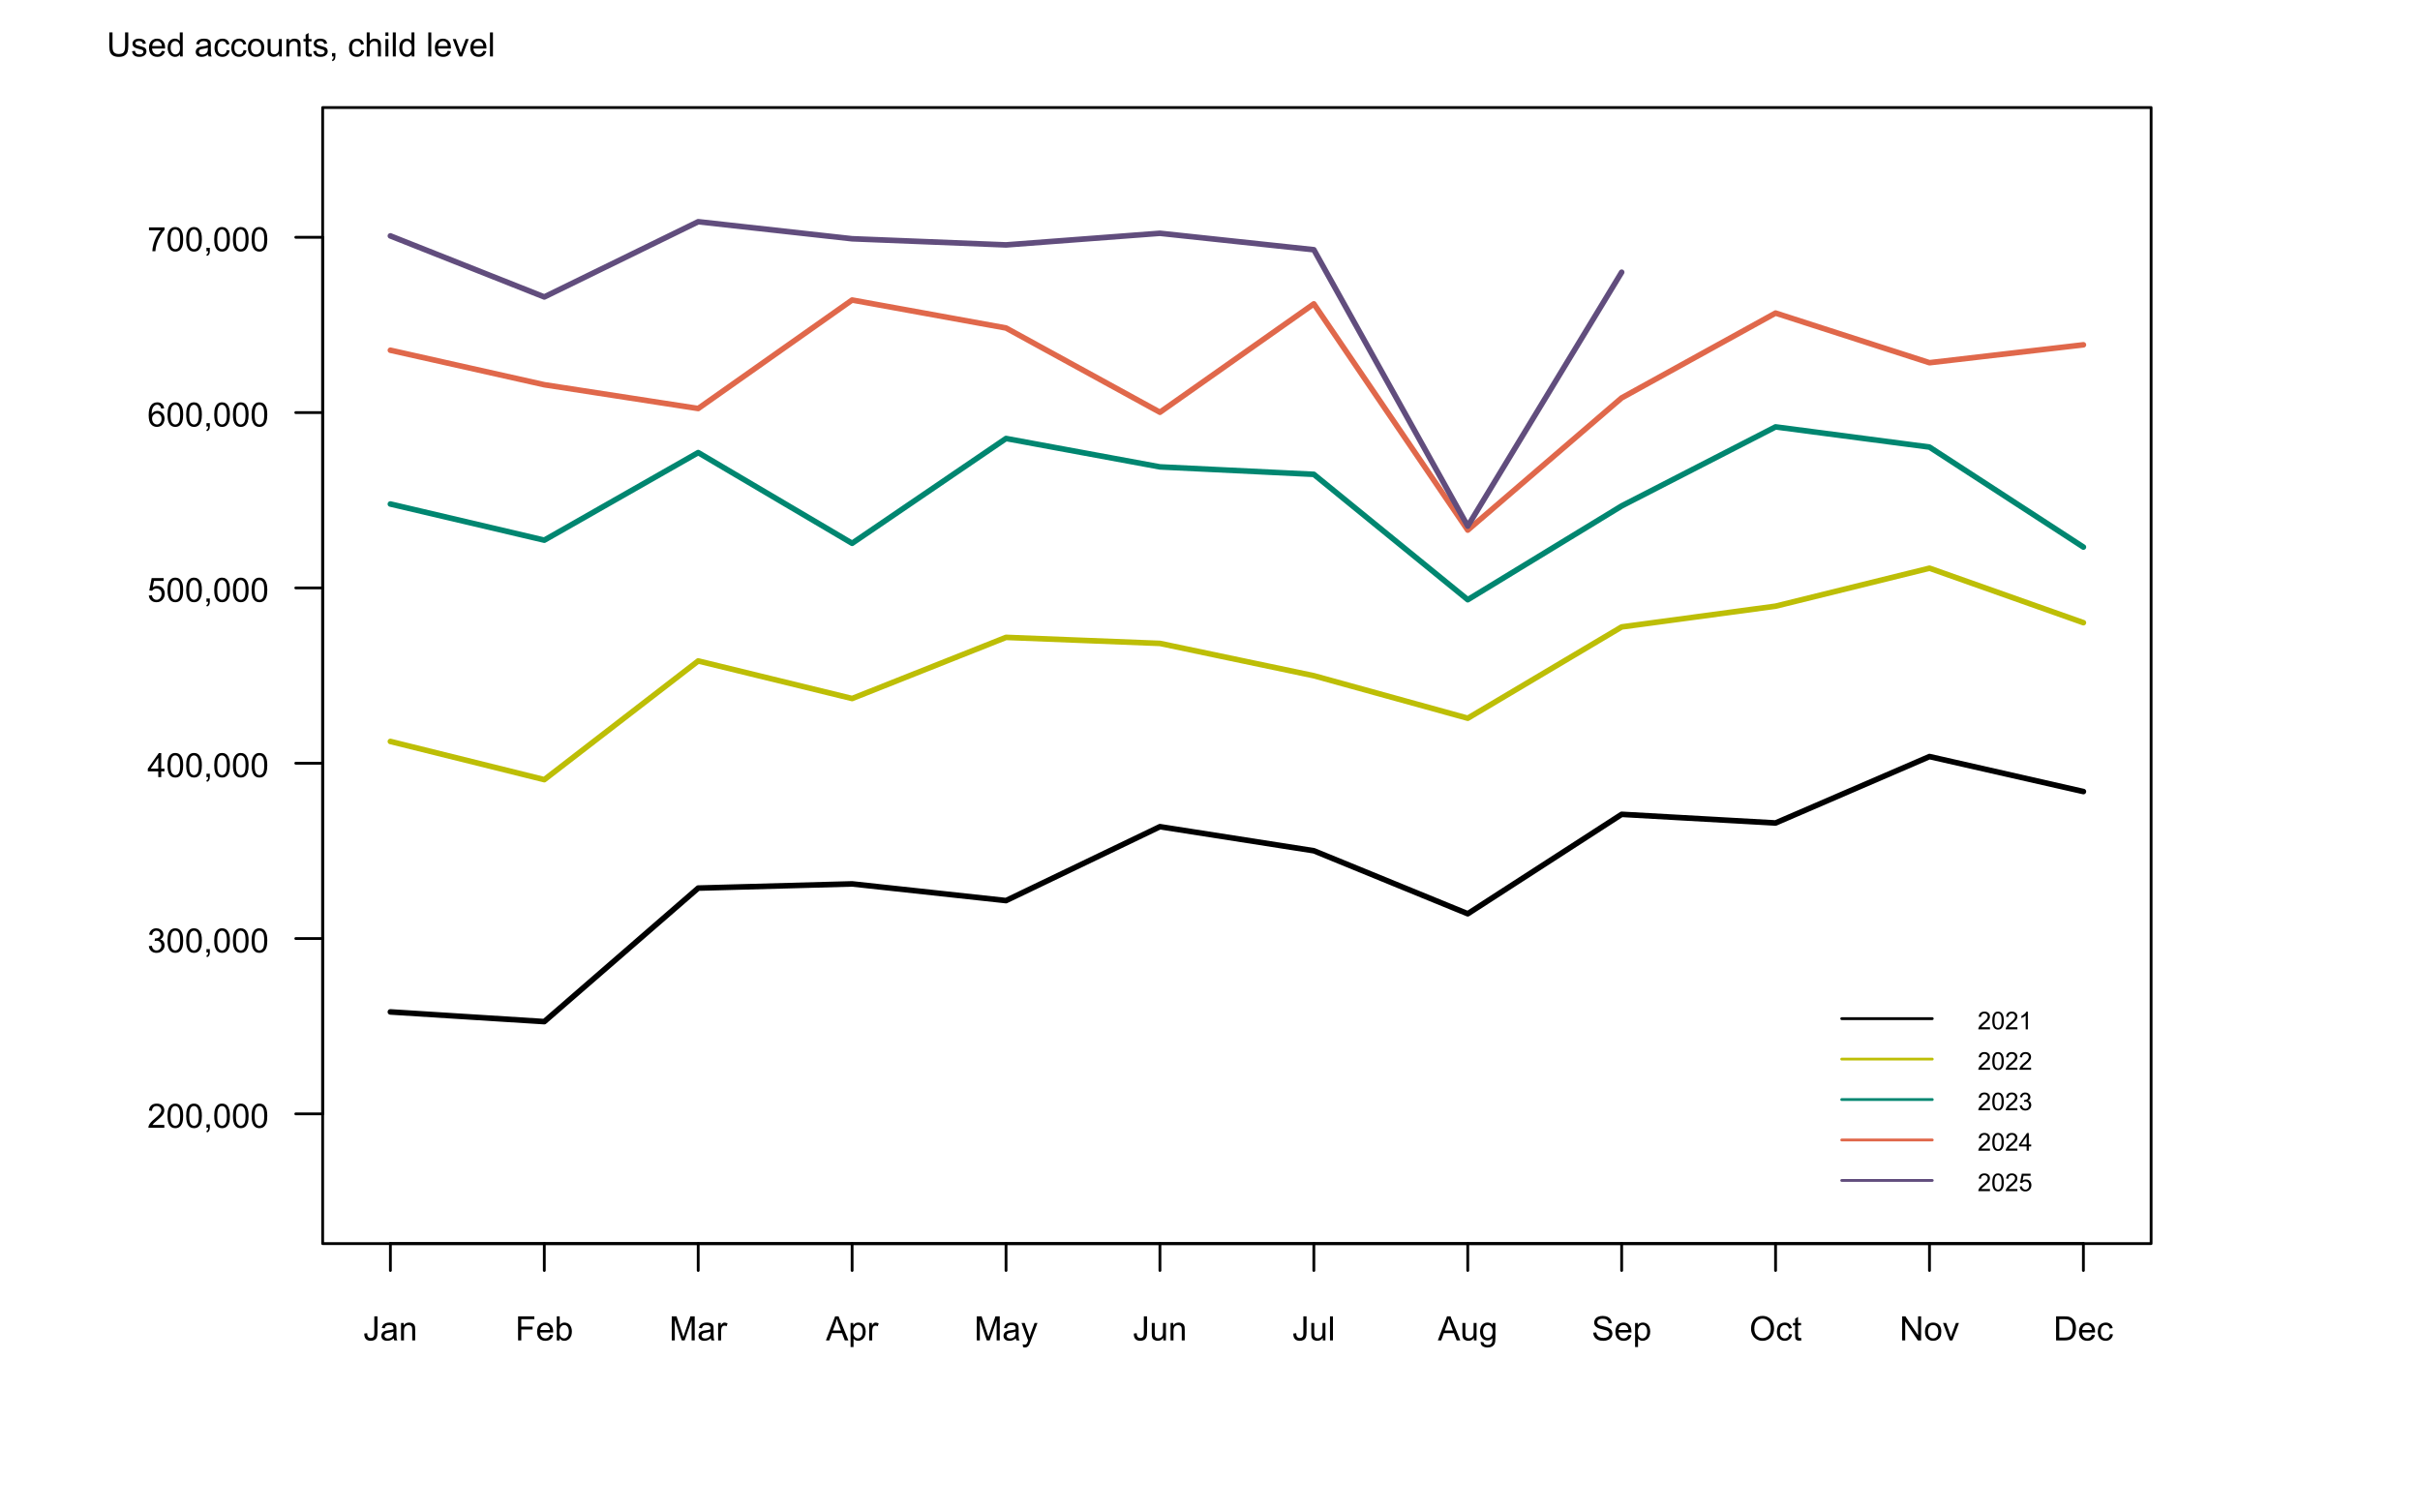 <?xml version="1.0" encoding="UTF-8"?>
<svg xmlns="http://www.w3.org/2000/svg" xmlns:xlink="http://www.w3.org/1999/xlink" width="648" height="405" viewBox="0 0 648 405">
<defs>
<g>
<g id="glyph-0-0">
<path d="M 4.531 -0.762 L 4.531 0 L 0.273 0 C 0.266 -0.191 0.297 -0.375 0.363 -0.551 C 0.473 -0.84 0.648 -1.125 0.887 -1.406 C 1.125 -1.688 1.469 -2.012 1.922 -2.383 C 2.621 -2.957 3.094 -3.41 3.34 -3.746 C 3.586 -4.082 3.711 -4.398 3.711 -4.699 C 3.711 -5.012 3.598 -5.277 3.371 -5.492 C 3.148 -5.707 2.855 -5.812 2.496 -5.812 C 2.113 -5.812 1.809 -5.699 1.582 -5.473 C 1.352 -5.242 1.238 -4.926 1.234 -4.523 L 0.422 -4.605 C 0.477 -5.211 0.688 -5.676 1.051 -5.992 C 1.414 -6.309 1.902 -6.469 2.516 -6.469 C 3.133 -6.469 3.621 -6.297 3.98 -5.953 C 4.34 -5.613 4.523 -5.188 4.523 -4.68 C 4.523 -4.422 4.469 -4.168 4.363 -3.922 C 4.258 -3.672 4.082 -3.41 3.84 -3.133 C 3.594 -2.859 3.188 -2.48 2.617 -2 C 2.145 -1.602 1.84 -1.332 1.703 -1.188 C 1.57 -1.047 1.461 -0.902 1.371 -0.762 Z M 4.531 -0.762 "/>
</g>
<g id="glyph-0-1">
<path d="M 0.375 -3.176 C 0.375 -3.938 0.453 -4.551 0.609 -5.016 C 0.766 -5.48 1 -5.84 1.309 -6.09 C 1.617 -6.344 2.004 -6.469 2.473 -6.469 C 2.82 -6.469 3.121 -6.398 3.383 -6.262 C 3.645 -6.121 3.859 -5.922 4.031 -5.656 C 4.199 -5.395 4.332 -5.078 4.43 -4.699 C 4.527 -4.324 4.574 -3.816 4.574 -3.176 C 4.574 -2.422 4.496 -1.812 4.344 -1.348 C 4.188 -0.883 3.953 -0.523 3.645 -0.27 C 3.336 -0.016 2.945 0.109 2.473 0.109 C 1.852 0.109 1.363 -0.113 1.012 -0.559 C 0.586 -1.094 0.375 -1.969 0.375 -3.176 M 1.188 -3.176 C 1.188 -2.121 1.309 -1.414 1.559 -1.066 C 1.805 -0.715 2.109 -0.539 2.473 -0.539 C 2.836 -0.539 3.145 -0.715 3.391 -1.066 C 3.637 -1.418 3.762 -2.121 3.762 -3.176 C 3.762 -4.238 3.637 -4.941 3.391 -5.289 C 3.145 -5.641 2.836 -5.812 2.465 -5.812 C 2.102 -5.812 1.812 -5.66 1.594 -5.352 C 1.324 -4.961 1.188 -4.234 1.188 -3.176 Z M 1.188 -3.176 "/>
</g>
<g id="glyph-0-2">
<path d="M 0.801 0 L 0.801 -0.902 L 1.699 -0.902 L 1.699 0 C 1.699 0.332 1.641 0.598 1.523 0.801 C 1.406 1.004 1.223 1.164 0.969 1.273 L 0.746 0.938 C 0.914 0.863 1.039 0.754 1.117 0.613 C 1.195 0.473 1.238 0.266 1.25 0 Z M 0.801 0 "/>
</g>
<g id="glyph-0-3">
<path d="M 0.379 -1.699 L 1.168 -1.805 C 1.258 -1.359 1.414 -1.035 1.633 -0.836 C 1.852 -0.641 2.117 -0.539 2.43 -0.539 C 2.801 -0.539 3.117 -0.668 3.371 -0.926 C 3.629 -1.184 3.758 -1.504 3.758 -1.887 C 3.758 -2.25 3.637 -2.547 3.402 -2.785 C 3.164 -3.02 2.863 -3.137 2.496 -3.137 C 2.348 -3.137 2.16 -3.109 1.938 -3.051 L 2.027 -3.742 C 2.078 -3.738 2.121 -3.734 2.152 -3.734 C 2.488 -3.734 2.793 -3.824 3.062 -4 C 3.332 -4.176 3.469 -4.445 3.469 -4.812 C 3.469 -5.102 3.367 -5.344 3.172 -5.531 C 2.977 -5.723 2.723 -5.82 2.414 -5.82 C 2.105 -5.82 1.848 -5.723 1.645 -5.527 C 1.438 -5.336 1.305 -5.047 1.25 -4.656 L 0.457 -4.797 C 0.555 -5.328 0.773 -5.738 1.117 -6.031 C 1.461 -6.324 1.887 -6.469 2.395 -6.469 C 2.746 -6.469 3.07 -6.395 3.367 -6.242 C 3.66 -6.09 3.887 -5.887 4.047 -5.625 C 4.203 -5.363 4.281 -5.086 4.281 -4.793 C 4.281 -4.516 4.207 -4.262 4.055 -4.035 C 3.906 -3.805 3.684 -3.625 3.391 -3.488 C 3.773 -3.402 4.07 -3.219 4.281 -2.941 C 4.492 -2.664 4.598 -2.32 4.598 -1.902 C 4.598 -1.34 4.391 -0.863 3.98 -0.473 C 3.57 -0.082 3.051 0.113 2.426 0.113 C 1.859 0.113 1.391 -0.055 1.016 -0.391 C 0.645 -0.727 0.43 -1.164 0.379 -1.699 Z M 0.379 -1.699 "/>
</g>
<g id="glyph-0-4">
<path d="M 2.91 0 L 2.91 -1.543 L 0.113 -1.543 L 0.113 -2.266 L 3.055 -6.441 L 3.699 -6.441 L 3.699 -2.266 L 4.57 -2.266 L 4.57 -1.543 L 3.699 -1.543 L 3.699 0 L 2.91 0 M 2.91 -2.266 L 2.91 -5.172 L 0.891 -2.266 Z M 2.91 -2.266 "/>
</g>
<g id="glyph-0-5">
<path d="M 0.375 -1.688 L 1.203 -1.758 C 1.266 -1.352 1.41 -1.051 1.633 -0.848 C 1.855 -0.641 2.125 -0.539 2.445 -0.539 C 2.824 -0.539 3.148 -0.684 3.41 -0.973 C 3.672 -1.258 3.805 -1.641 3.805 -2.113 C 3.805 -2.566 3.68 -2.922 3.426 -3.18 C 3.172 -3.441 2.84 -3.574 2.43 -3.574 C 2.176 -3.574 1.945 -3.516 1.742 -3.398 C 1.535 -3.285 1.375 -3.133 1.258 -2.949 L 0.516 -3.047 L 1.137 -6.355 L 4.344 -6.355 L 4.344 -5.598 L 1.77 -5.598 L 1.422 -3.867 C 1.809 -4.137 2.215 -4.27 2.641 -4.273 C 3.203 -4.27 3.68 -4.078 4.066 -3.688 C 4.453 -3.297 4.645 -2.797 4.645 -2.184 C 4.645 -1.602 4.477 -1.098 4.137 -0.672 C 3.723 -0.152 3.156 0.109 2.445 0.109 C 1.855 0.109 1.379 -0.055 1.008 -0.383 C 0.637 -0.711 0.426 -1.145 0.375 -1.688 Z M 0.375 -1.688 "/>
</g>
<g id="glyph-0-6">
<path d="M 4.477 -4.863 L 3.691 -4.805 C 3.621 -5.113 3.52 -5.34 3.391 -5.48 C 3.18 -5.707 2.914 -5.82 2.602 -5.82 C 2.348 -5.82 2.129 -5.75 1.938 -5.609 C 1.688 -5.426 1.492 -5.16 1.348 -4.812 C 1.207 -4.465 1.129 -3.965 1.125 -3.32 C 1.316 -3.613 1.547 -3.828 1.824 -3.969 C 2.098 -4.109 2.387 -4.18 2.688 -4.18 C 3.215 -4.18 3.664 -3.984 4.035 -3.598 C 4.406 -3.207 4.594 -2.707 4.594 -2.094 C 4.594 -1.688 4.504 -1.312 4.332 -0.965 C 4.156 -0.617 3.918 -0.352 3.613 -0.168 C 3.309 0.016 2.961 0.109 2.574 0.109 C 1.914 0.109 1.379 -0.133 0.961 -0.617 C 0.547 -1.102 0.34 -1.902 0.34 -3.016 C 0.34 -4.258 0.566 -5.164 1.027 -5.73 C 1.43 -6.223 1.969 -6.469 2.648 -6.469 C 3.156 -6.469 3.57 -6.328 3.895 -6.043 C 4.219 -5.758 4.414 -5.367 4.477 -4.863 M 1.25 -2.086 C 1.25 -1.816 1.305 -1.555 1.422 -1.305 C 1.539 -1.055 1.699 -0.867 1.906 -0.734 C 2.113 -0.605 2.332 -0.539 2.562 -0.539 C 2.895 -0.539 3.184 -0.676 3.422 -0.945 C 3.664 -1.215 3.785 -1.582 3.785 -2.043 C 3.785 -2.488 3.664 -2.84 3.43 -3.098 C 3.191 -3.352 2.891 -3.48 2.531 -3.48 C 2.172 -3.48 1.871 -3.352 1.621 -3.098 C 1.371 -2.84 1.25 -2.504 1.25 -2.086 Z M 1.25 -2.086 "/>
</g>
<g id="glyph-0-7">
<path d="M 0.426 -5.598 L 0.426 -6.359 L 4.598 -6.359 L 4.598 -5.742 C 4.188 -5.309 3.781 -4.727 3.379 -4.004 C 2.973 -3.281 2.664 -2.535 2.445 -1.77 C 2.285 -1.23 2.184 -0.641 2.141 0 L 1.328 0 C 1.336 -0.508 1.434 -1.121 1.625 -1.836 C 1.816 -2.555 2.09 -3.246 2.445 -3.914 C 2.801 -4.578 3.18 -5.141 3.582 -5.598 Z M 0.426 -5.598 "/>
</g>
<g id="glyph-0-8">
<path d="M 0.258 -1.828 L 1.027 -1.934 C 1.047 -1.441 1.141 -1.105 1.305 -0.922 C 1.469 -0.742 1.695 -0.648 1.984 -0.648 C 2.199 -0.648 2.383 -0.699 2.539 -0.797 C 2.695 -0.895 2.801 -1.027 2.859 -1.199 C 2.918 -1.367 2.949 -1.633 2.949 -2.004 L 2.949 -6.441 L 3.801 -6.441 L 3.801 -2.051 C 3.801 -1.512 3.734 -1.094 3.605 -0.801 C 3.477 -0.504 3.27 -0.277 2.984 -0.125 C 2.703 0.031 2.371 0.109 1.992 0.109 C 1.426 0.109 0.992 -0.055 0.691 -0.379 C 0.391 -0.703 0.246 -1.188 0.258 -1.828 Z M 0.258 -1.828 "/>
</g>
<g id="glyph-0-9">
<path d="M 3.641 -0.574 C 3.344 -0.328 3.062 -0.152 2.793 -0.047 C 2.523 0.055 2.23 0.105 1.922 0.105 C 1.406 0.105 1.012 -0.02 0.738 -0.27 C 0.461 -0.52 0.324 -0.84 0.324 -1.23 C 0.324 -1.461 0.379 -1.668 0.48 -1.855 C 0.586 -2.047 0.723 -2.195 0.891 -2.312 C 1.059 -2.426 1.25 -2.512 1.461 -2.57 C 1.613 -2.613 1.848 -2.652 2.164 -2.688 C 2.801 -2.766 3.27 -2.855 3.574 -2.961 C 3.574 -3.07 3.578 -3.141 3.578 -3.168 C 3.578 -3.492 3.504 -3.719 3.352 -3.852 C 3.152 -4.027 2.852 -4.117 2.453 -4.117 C 2.078 -4.117 1.805 -4.051 1.629 -3.922 C 1.449 -3.793 1.32 -3.562 1.234 -3.23 L 0.461 -3.336 C 0.531 -3.668 0.648 -3.934 0.809 -4.137 C 0.969 -4.34 1.203 -4.496 1.508 -4.609 C 1.812 -4.719 2.164 -4.773 2.566 -4.773 C 2.965 -4.773 3.289 -4.727 3.539 -4.633 C 3.785 -4.539 3.969 -4.422 4.086 -4.277 C 4.203 -4.137 4.285 -3.957 4.332 -3.738 C 4.359 -3.605 4.371 -3.363 4.371 -3.012 L 4.371 -1.957 C 4.371 -1.219 4.391 -0.754 4.422 -0.559 C 4.457 -0.367 4.523 -0.18 4.625 0 L 3.797 0 C 3.715 -0.164 3.66 -0.355 3.641 -0.574 M 3.574 -2.344 C 3.285 -2.227 2.855 -2.125 2.281 -2.043 C 1.957 -1.996 1.727 -1.945 1.59 -1.887 C 1.457 -1.828 1.352 -1.742 1.277 -1.629 C 1.207 -1.516 1.168 -1.391 1.168 -1.254 C 1.168 -1.043 1.25 -0.867 1.41 -0.727 C 1.566 -0.586 1.801 -0.516 2.109 -0.516 C 2.414 -0.516 2.684 -0.582 2.922 -0.715 C 3.16 -0.848 3.332 -1.031 3.445 -1.262 C 3.531 -1.441 3.574 -1.703 3.574 -2.051 Z M 3.574 -2.344 "/>
</g>
<g id="glyph-0-10">
<path d="M 0.594 0 L 0.594 -4.668 L 1.305 -4.668 L 1.305 -4.004 C 1.648 -4.516 2.145 -4.773 2.789 -4.773 C 3.07 -4.773 3.332 -4.723 3.566 -4.621 C 3.801 -4.52 3.977 -4.387 4.094 -4.223 C 4.211 -4.059 4.293 -3.863 4.344 -3.641 C 4.371 -3.492 4.387 -3.234 4.387 -2.871 L 4.387 0 L 3.594 0 L 3.594 -2.84 C 3.594 -3.16 3.562 -3.402 3.504 -3.562 C 3.441 -3.723 3.332 -3.848 3.176 -3.945 C 3.02 -4.039 2.836 -4.086 2.625 -4.086 C 2.285 -4.086 1.996 -3.98 1.75 -3.766 C 1.508 -3.551 1.383 -3.148 1.383 -2.547 L 1.383 0 Z M 0.594 0 "/>
</g>
<g id="glyph-0-11">
<path d="M 0.738 0 L 0.738 -6.441 L 5.086 -6.441 L 5.086 -5.684 L 1.59 -5.684 L 1.59 -3.688 L 4.613 -3.688 L 4.613 -2.926 L 1.59 -2.926 L 1.59 0 Z M 0.738 0 "/>
</g>
<g id="glyph-0-12">
<path d="M 3.789 -1.504 L 4.605 -1.402 C 4.477 -0.926 4.238 -0.555 3.891 -0.289 C 3.539 -0.027 3.094 0.105 2.555 0.105 C 1.871 0.105 1.328 -0.105 0.93 -0.523 C 0.531 -0.945 0.328 -1.535 0.328 -2.293 C 0.328 -3.078 0.531 -3.688 0.938 -4.121 C 1.34 -4.555 1.863 -4.773 2.508 -4.773 C 3.133 -4.773 3.645 -4.559 4.039 -4.137 C 4.434 -3.711 4.633 -3.113 4.633 -2.344 C 4.633 -2.297 4.629 -2.227 4.629 -2.133 L 1.148 -2.133 C 1.176 -1.617 1.32 -1.227 1.582 -0.953 C 1.844 -0.68 2.168 -0.547 2.559 -0.547 C 2.848 -0.547 3.094 -0.621 3.301 -0.773 C 3.504 -0.926 3.668 -1.168 3.789 -1.504 M 1.191 -2.781 L 3.797 -2.781 C 3.762 -3.176 3.66 -3.469 3.5 -3.664 C 3.246 -3.969 2.918 -4.121 2.52 -4.121 C 2.156 -4.121 1.848 -4 1.602 -3.758 C 1.355 -3.516 1.219 -3.188 1.191 -2.781 Z M 1.191 -2.781 "/>
</g>
<g id="glyph-0-13">
<path d="M 1.324 0 L 0.59 0 L 0.59 -6.441 L 1.379 -6.441 L 1.379 -4.145 C 1.715 -4.562 2.141 -4.773 2.66 -4.773 C 2.945 -4.773 3.219 -4.715 3.473 -4.598 C 3.73 -4.484 3.941 -4.32 4.105 -4.109 C 4.273 -3.902 4.402 -3.648 4.496 -3.352 C 4.59 -3.059 4.637 -2.742 4.637 -2.402 C 4.637 -1.605 4.438 -0.984 4.043 -0.551 C 3.648 -0.113 3.172 0.105 2.617 0.105 C 2.066 0.105 1.637 -0.125 1.324 -0.586 L 1.324 0 M 1.312 -2.367 C 1.312 -1.809 1.391 -1.406 1.543 -1.156 C 1.793 -0.75 2.129 -0.547 2.555 -0.547 C 2.898 -0.547 3.199 -0.695 3.449 -0.996 C 3.703 -1.297 3.828 -1.742 3.828 -2.336 C 3.828 -2.945 3.707 -3.398 3.465 -3.688 C 3.223 -3.977 2.93 -4.121 2.59 -4.121 C 2.242 -4.121 1.945 -3.973 1.691 -3.672 C 1.441 -3.371 1.312 -2.938 1.312 -2.367 Z M 1.312 -2.367 "/>
</g>
<g id="glyph-0-14">
<path d="M 0.668 0 L 0.668 -6.441 L 1.953 -6.441 L 3.477 -1.883 C 3.617 -1.457 3.719 -1.137 3.785 -0.926 C 3.855 -1.16 3.973 -1.504 4.125 -1.961 L 5.668 -6.441 L 6.816 -6.441 L 6.816 0 L 5.992 0 L 5.992 -5.391 L 4.121 0 L 3.352 0 L 1.488 -5.484 L 1.488 0 Z M 0.668 0 "/>
</g>
<g id="glyph-0-15">
<path d="M 0.586 0 L 0.586 -4.668 L 1.297 -4.668 L 1.297 -3.961 C 1.477 -4.289 1.645 -4.508 1.801 -4.613 C 1.953 -4.719 2.121 -4.773 2.309 -4.773 C 2.574 -4.773 2.844 -4.688 3.121 -4.516 L 2.848 -3.785 C 2.656 -3.898 2.461 -3.953 2.266 -3.953 C 2.094 -3.953 1.938 -3.902 1.801 -3.801 C 1.664 -3.695 1.566 -3.551 1.508 -3.367 C 1.418 -3.086 1.375 -2.777 1.375 -2.445 L 1.375 0 Z M 0.586 0 "/>
</g>
<g id="glyph-0-16">
<path d="M -0.012 0 L 2.461 -6.441 L 3.379 -6.441 L 6.016 0 L 5.047 0 L 4.293 -1.953 L 1.602 -1.953 L 0.891 0 L -0.012 0 M 1.844 -2.645 L 4.031 -2.645 L 3.359 -4.43 C 3.152 -4.973 3 -5.418 2.898 -5.766 C 2.816 -5.352 2.703 -4.941 2.555 -4.535 Z M 1.844 -2.645 "/>
</g>
<g id="glyph-0-17">
<path d="M 0.594 1.789 L 0.594 -4.668 L 1.312 -4.668 L 1.312 -4.062 C 1.484 -4.297 1.676 -4.477 1.891 -4.594 C 2.102 -4.715 2.363 -4.773 2.668 -4.773 C 3.066 -4.773 3.418 -4.668 3.723 -4.465 C 4.027 -4.258 4.258 -3.969 4.414 -3.598 C 4.566 -3.223 4.645 -2.812 4.645 -2.367 C 4.645 -1.891 4.559 -1.461 4.387 -1.078 C 4.215 -0.695 3.969 -0.402 3.641 -0.199 C 3.312 0.004 2.969 0.105 2.609 0.105 C 2.348 0.105 2.109 0.051 1.902 -0.062 C 1.691 -0.172 1.52 -0.312 1.383 -0.484 L 1.383 1.789 L 0.594 1.789 M 1.309 -2.309 C 1.309 -1.707 1.43 -1.262 1.676 -0.977 C 1.918 -0.688 2.211 -0.547 2.559 -0.547 C 2.91 -0.547 3.211 -0.695 3.461 -0.992 C 3.711 -1.289 3.836 -1.75 3.836 -2.375 C 3.836 -2.969 3.715 -3.414 3.469 -3.711 C 3.227 -4.004 2.934 -4.152 2.594 -4.152 C 2.254 -4.152 1.957 -3.996 1.699 -3.68 C 1.438 -3.367 1.309 -2.906 1.309 -2.309 Z M 1.309 -2.309 "/>
</g>
<g id="glyph-0-18">
<path d="M 0.559 1.797 L 0.469 1.055 C 0.645 1.102 0.793 1.125 0.922 1.125 C 1.098 1.125 1.238 1.094 1.344 1.039 C 1.449 0.977 1.535 0.895 1.605 0.789 C 1.652 0.711 1.734 0.516 1.844 0.203 C 1.859 0.156 1.883 0.094 1.914 0.008 L 0.145 -4.668 L 0.996 -4.668 L 1.969 -1.965 C 2.094 -1.621 2.207 -1.262 2.309 -0.883 C 2.398 -1.246 2.508 -1.602 2.633 -1.945 L 3.629 -4.668 L 4.422 -4.668 L 2.645 0.078 C 2.453 0.59 2.309 0.945 2.203 1.137 C 2.062 1.398 1.898 1.59 1.719 1.711 C 1.535 1.832 1.32 1.895 1.066 1.895 C 0.914 1.895 0.746 1.863 0.559 1.797 Z M 0.559 1.797 "/>
</g>
<g id="glyph-0-19">
<path d="M 3.652 0 L 3.652 -0.688 C 3.289 -0.156 2.797 0.105 2.172 0.105 C 1.895 0.105 1.637 0.051 1.398 -0.055 C 1.16 -0.156 0.984 -0.289 0.867 -0.449 C 0.754 -0.609 0.672 -0.805 0.625 -1.039 C 0.59 -1.191 0.574 -1.438 0.574 -1.773 L 0.574 -4.668 L 1.367 -4.668 L 1.367 -2.078 C 1.367 -1.664 1.383 -1.387 1.414 -1.242 C 1.465 -1.035 1.57 -0.871 1.73 -0.754 C 1.891 -0.637 2.094 -0.574 2.328 -0.574 C 2.566 -0.574 2.789 -0.637 2.996 -0.758 C 3.203 -0.879 3.352 -1.047 3.438 -1.254 C 3.523 -1.465 3.57 -1.77 3.57 -2.168 L 3.57 -4.668 L 4.359 -4.668 L 4.359 0 Z M 3.652 0 "/>
</g>
<g id="glyph-0-20">
<path d="M 0.574 0 L 0.574 -6.441 L 1.367 -6.441 L 1.367 0 Z M 0.574 0 "/>
</g>
<g id="glyph-0-21">
<path d="M 0.449 0.387 L 1.219 0.5 C 1.25 0.738 1.34 0.91 1.484 1.02 C 1.68 1.164 1.949 1.238 2.289 1.238 C 2.656 1.238 2.938 1.164 3.137 1.02 C 3.336 0.871 3.473 0.668 3.543 0.406 C 3.582 0.242 3.602 -0.094 3.598 -0.609 C 3.254 -0.203 2.824 0 2.309 0 C 1.664 0 1.168 -0.23 0.816 -0.695 C 0.465 -1.156 0.289 -1.711 0.289 -2.359 C 0.289 -2.805 0.371 -3.215 0.531 -3.594 C 0.691 -3.969 0.926 -4.258 1.234 -4.465 C 1.539 -4.668 1.898 -4.773 2.312 -4.773 C 2.863 -4.773 3.316 -4.551 3.672 -4.105 L 3.672 -4.668 L 4.402 -4.668 L 4.402 -0.633 C 4.402 0.094 4.328 0.609 4.18 0.91 C 4.035 1.215 3.801 1.453 3.477 1.629 C 3.156 1.805 2.762 1.895 2.293 1.895 C 1.738 1.895 1.289 1.77 0.945 1.52 C 0.602 1.27 0.438 0.891 0.449 0.387 M 1.102 -2.418 C 1.102 -1.805 1.223 -1.359 1.469 -1.078 C 1.711 -0.797 2.016 -0.656 2.383 -0.656 C 2.746 -0.656 3.051 -0.793 3.297 -1.074 C 3.543 -1.355 3.664 -1.793 3.664 -2.391 C 3.664 -2.961 3.539 -3.391 3.285 -3.684 C 3.031 -3.973 2.727 -4.117 2.367 -4.117 C 2.016 -4.117 1.719 -3.977 1.473 -3.688 C 1.227 -3.402 1.102 -2.98 1.102 -2.418 Z M 1.102 -2.418 "/>
</g>
<g id="glyph-0-22">
<path d="M 0.406 -2.07 L 1.207 -2.141 C 1.246 -1.816 1.336 -1.555 1.473 -1.348 C 1.613 -1.141 1.828 -0.973 2.121 -0.848 C 2.414 -0.719 2.746 -0.656 3.109 -0.656 C 3.438 -0.656 3.723 -0.703 3.973 -0.801 C 4.223 -0.898 4.406 -1.027 4.527 -1.199 C 4.648 -1.367 4.711 -1.551 4.711 -1.75 C 4.711 -1.953 4.652 -2.129 4.535 -2.277 C 4.418 -2.43 4.223 -2.555 3.953 -2.66 C 3.781 -2.727 3.398 -2.832 2.809 -2.973 C 2.215 -3.113 1.801 -3.25 1.562 -3.375 C 1.258 -3.535 1.027 -3.734 0.875 -3.977 C 0.727 -4.215 0.648 -4.48 0.648 -4.777 C 0.648 -5.102 0.742 -5.406 0.926 -5.688 C 1.113 -5.973 1.383 -6.188 1.734 -6.332 C 2.09 -6.48 2.484 -6.551 2.918 -6.551 C 3.395 -6.551 3.816 -6.477 4.18 -6.32 C 4.547 -6.168 4.828 -5.941 5.023 -5.641 C 5.219 -5.344 5.324 -5.004 5.34 -4.629 L 4.523 -4.566 C 4.477 -4.973 4.328 -5.281 4.074 -5.488 C 3.824 -5.695 3.449 -5.801 2.953 -5.801 C 2.438 -5.801 2.062 -5.707 1.824 -5.516 C 1.59 -5.328 1.473 -5.102 1.473 -4.836 C 1.473 -4.602 1.555 -4.414 1.723 -4.262 C 1.887 -4.113 2.316 -3.961 3.008 -3.805 C 3.699 -3.648 4.176 -3.508 4.434 -3.391 C 4.809 -3.219 5.086 -3 5.266 -2.734 C 5.441 -2.469 5.531 -2.164 5.531 -1.82 C 5.531 -1.477 5.434 -1.152 5.238 -0.852 C 5.043 -0.547 4.762 -0.312 4.391 -0.145 C 4.023 0.027 3.609 0.109 3.152 0.109 C 2.566 0.109 2.078 0.023 1.684 -0.145 C 1.293 -0.316 0.98 -0.57 0.758 -0.91 C 0.535 -1.254 0.414 -1.641 0.406 -2.07 Z M 0.406 -2.07 "/>
</g>
<g id="glyph-0-23">
<path d="M 0.434 -3.137 C 0.434 -4.207 0.723 -5.043 1.297 -5.648 C 1.871 -6.254 2.613 -6.555 3.52 -6.555 C 4.113 -6.555 4.652 -6.414 5.129 -6.129 C 5.605 -5.848 5.969 -5.449 6.219 -4.941 C 6.473 -4.434 6.598 -3.855 6.598 -3.211 C 6.598 -2.559 6.465 -1.973 6.199 -1.461 C 5.938 -0.941 5.562 -0.555 5.078 -0.289 C 4.598 -0.023 4.074 0.109 3.516 0.109 C 2.91 0.109 2.367 -0.035 1.891 -0.328 C 1.41 -0.621 1.051 -1.023 0.805 -1.531 C 0.559 -2.035 0.434 -2.57 0.434 -3.137 M 1.312 -3.125 C 1.312 -2.348 1.523 -1.738 1.941 -1.289 C 2.359 -0.844 2.883 -0.621 3.512 -0.621 C 4.152 -0.621 4.68 -0.844 5.094 -1.297 C 5.512 -1.746 5.719 -2.387 5.719 -3.219 C 5.719 -3.742 5.629 -4.199 5.453 -4.59 C 5.273 -4.98 5.016 -5.285 4.672 -5.5 C 4.332 -5.715 3.949 -5.824 3.523 -5.824 C 2.922 -5.824 2.402 -5.617 1.965 -5.199 C 1.531 -4.785 1.312 -4.094 1.312 -3.125 Z M 1.312 -3.125 "/>
</g>
<g id="glyph-0-24">
<path d="M 3.641 -1.711 L 4.418 -1.609 C 4.332 -1.07 4.113 -0.652 3.766 -0.348 C 3.414 -0.047 2.984 0.105 2.473 0.105 C 1.836 0.105 1.32 -0.102 0.934 -0.52 C 0.547 -0.938 0.352 -1.535 0.352 -2.316 C 0.352 -2.82 0.434 -3.262 0.602 -3.641 C 0.77 -4.016 1.023 -4.301 1.363 -4.488 C 1.707 -4.68 2.078 -4.773 2.477 -4.773 C 2.984 -4.773 3.398 -4.645 3.723 -4.387 C 4.043 -4.133 4.25 -3.766 4.344 -3.297 L 3.574 -3.176 C 3.5 -3.492 3.371 -3.727 3.184 -3.883 C 2.996 -4.043 2.773 -4.121 2.508 -4.121 C 2.109 -4.121 1.785 -3.98 1.539 -3.695 C 1.289 -3.406 1.164 -2.957 1.164 -2.336 C 1.164 -1.711 1.285 -1.254 1.523 -0.973 C 1.766 -0.688 2.078 -0.547 2.465 -0.547 C 2.777 -0.547 3.035 -0.641 3.242 -0.832 C 3.449 -1.02 3.582 -1.312 3.641 -1.711 Z M 3.641 -1.711 "/>
</g>
<g id="glyph-0-25">
<path d="M 2.32 -0.707 L 2.434 -0.008 C 2.211 0.039 2.012 0.062 1.836 0.062 C 1.551 0.062 1.328 0.016 1.168 -0.074 C 1.012 -0.164 0.898 -0.285 0.836 -0.434 C 0.77 -0.582 0.738 -0.891 0.738 -1.367 L 0.738 -4.051 L 0.156 -4.051 L 0.156 -4.668 L 0.738 -4.668 L 0.738 -5.824 L 1.523 -6.297 L 1.523 -4.668 L 2.32 -4.668 L 2.32 -4.051 L 1.523 -4.051 L 1.523 -1.324 C 1.523 -1.098 1.539 -0.953 1.566 -0.887 C 1.594 -0.824 1.641 -0.773 1.703 -0.734 C 1.766 -0.695 1.855 -0.676 1.973 -0.676 C 2.062 -0.676 2.176 -0.688 2.32 -0.707 Z M 2.32 -0.707 "/>
</g>
<g id="glyph-0-26">
<path d="M 0.688 0 L 0.688 -6.441 L 1.559 -6.441 L 4.945 -1.383 L 4.945 -6.441 L 5.762 -6.441 L 5.762 0 L 4.887 0 L 1.504 -5.062 L 1.504 0 Z M 0.688 0 "/>
</g>
<g id="glyph-0-27">
<path d="M 0.297 -2.332 C 0.297 -3.199 0.539 -3.836 1.02 -4.254 C 1.422 -4.598 1.91 -4.773 2.488 -4.773 C 3.129 -4.773 3.652 -4.562 4.062 -4.141 C 4.469 -3.723 4.672 -3.141 4.672 -2.398 C 4.672 -1.797 4.582 -1.328 4.402 -0.98 C 4.223 -0.637 3.957 -0.371 3.613 -0.18 C 3.27 0.012 2.895 0.105 2.488 0.105 C 1.832 0.105 1.305 -0.105 0.902 -0.523 C 0.5 -0.941 0.297 -1.547 0.297 -2.332 M 1.113 -2.332 C 1.113 -1.734 1.242 -1.289 1.504 -0.992 C 1.762 -0.695 2.094 -0.547 2.488 -0.547 C 2.879 -0.547 3.207 -0.695 3.469 -0.992 C 3.727 -1.293 3.859 -1.746 3.859 -2.359 C 3.859 -2.938 3.727 -3.375 3.465 -3.672 C 3.203 -3.969 2.875 -4.117 2.488 -4.117 C 2.094 -4.117 1.762 -3.969 1.504 -3.672 C 1.242 -3.379 1.113 -2.93 1.113 -2.332 Z M 1.113 -2.332 "/>
</g>
<g id="glyph-0-28">
<path d="M 1.891 0 L 0.113 -4.668 L 0.949 -4.668 L 1.953 -1.871 C 2.059 -1.57 2.16 -1.258 2.25 -0.93 C 2.32 -1.18 2.418 -1.473 2.543 -1.82 L 3.582 -4.668 L 4.395 -4.668 L 2.629 0 Z M 1.891 0 "/>
</g>
<g id="glyph-0-29">
<path d="M 0.695 0 L 0.695 -6.441 L 2.914 -6.441 C 3.414 -6.441 3.797 -6.41 4.062 -6.352 C 4.43 -6.266 4.746 -6.109 5.004 -5.891 C 5.344 -5.602 5.598 -5.234 5.77 -4.789 C 5.938 -4.34 6.02 -3.832 6.02 -3.258 C 6.02 -2.766 5.965 -2.332 5.848 -1.957 C 5.734 -1.578 5.59 -1.266 5.41 -1.016 C 5.23 -0.77 5.035 -0.574 4.824 -0.434 C 4.609 -0.289 4.355 -0.184 4.055 -0.109 C 3.754 -0.035 3.41 0 3.02 0 L 0.695 0 M 1.547 -0.762 L 2.922 -0.762 C 3.348 -0.762 3.68 -0.801 3.922 -0.879 C 4.164 -0.957 4.355 -1.07 4.5 -1.211 C 4.703 -1.414 4.859 -1.688 4.973 -2.027 C 5.086 -2.371 5.141 -2.781 5.141 -3.27 C 5.141 -3.941 5.031 -4.461 4.809 -4.824 C 4.59 -5.184 4.32 -5.426 4.004 -5.551 C 3.773 -5.637 3.406 -5.684 2.898 -5.684 L 1.547 -5.684 Z M 1.547 -0.762 "/>
</g>
<g id="glyph-0-30">
<path d="M 4.922 -6.441 L 5.773 -6.441 L 5.773 -2.719 C 5.773 -2.074 5.699 -1.559 5.555 -1.18 C 5.406 -0.797 5.145 -0.488 4.762 -0.25 C 4.379 -0.008 3.879 0.109 3.258 0.109 C 2.652 0.109 2.16 0.004 1.773 -0.203 C 1.391 -0.41 1.117 -0.711 0.953 -1.105 C 0.789 -1.5 0.707 -2.039 0.707 -2.719 L 0.707 -6.441 L 1.559 -6.441 L 1.559 -2.727 C 1.559 -2.164 1.613 -1.754 1.715 -1.488 C 1.82 -1.223 2 -1.02 2.254 -0.875 C 2.504 -0.73 2.816 -0.66 3.18 -0.66 C 3.809 -0.66 4.254 -0.801 4.523 -1.086 C 4.789 -1.371 4.922 -1.914 4.922 -2.727 Z M 4.922 -6.441 "/>
</g>
<g id="glyph-0-31">
<path d="M 0.277 -1.395 L 1.059 -1.516 C 1.102 -1.203 1.227 -0.961 1.426 -0.797 C 1.625 -0.629 1.906 -0.547 2.266 -0.547 C 2.629 -0.547 2.898 -0.617 3.078 -0.766 C 3.25 -0.914 3.34 -1.09 3.34 -1.289 C 3.34 -1.465 3.262 -1.605 3.105 -1.711 C 3 -1.781 2.73 -1.867 2.297 -1.977 C 1.719 -2.125 1.316 -2.25 1.094 -2.359 C 0.867 -2.465 0.699 -2.613 0.582 -2.801 C 0.465 -2.992 0.41 -3.199 0.41 -3.43 C 0.41 -3.637 0.457 -3.828 0.551 -4.004 C 0.648 -4.184 0.777 -4.328 0.941 -4.445 C 1.062 -4.539 1.23 -4.613 1.445 -4.68 C 1.656 -4.742 1.883 -4.773 2.125 -4.773 C 2.492 -4.773 2.816 -4.719 3.09 -4.613 C 3.367 -4.508 3.574 -4.367 3.703 -4.188 C 3.836 -4.004 3.926 -3.766 3.977 -3.461 L 3.203 -3.359 C 3.168 -3.598 3.066 -3.785 2.898 -3.922 C 2.73 -4.055 2.492 -4.121 2.184 -4.121 C 1.82 -4.121 1.562 -4.062 1.406 -3.941 C 1.25 -3.82 1.172 -3.68 1.172 -3.52 C 1.172 -3.418 1.207 -3.324 1.27 -3.242 C 1.336 -3.156 1.434 -3.086 1.574 -3.031 C 1.652 -3.004 1.887 -2.938 2.273 -2.828 C 2.832 -2.68 3.223 -2.559 3.441 -2.465 C 3.664 -2.367 3.836 -2.23 3.965 -2.047 C 4.09 -1.867 4.152 -1.641 4.152 -1.371 C 4.152 -1.105 4.074 -0.859 3.922 -0.625 C 3.77 -0.395 3.547 -0.215 3.258 -0.086 C 2.965 0.043 2.637 0.105 2.273 0.105 C 1.664 0.105 1.203 -0.02 0.887 -0.273 C 0.566 -0.523 0.363 -0.898 0.277 -1.395 Z M 0.277 -1.395 "/>
</g>
<g id="glyph-0-32">
<path d="M 3.621 0 L 3.621 -0.59 C 3.324 -0.125 2.891 0.105 2.316 0.105 C 1.945 0.105 1.602 0.004 1.289 -0.203 C 0.977 -0.406 0.734 -0.695 0.566 -1.062 C 0.395 -1.43 0.309 -1.852 0.309 -2.328 C 0.309 -2.797 0.387 -3.219 0.539 -3.598 C 0.695 -3.977 0.93 -4.266 1.238 -4.469 C 1.551 -4.672 1.898 -4.773 2.281 -4.773 C 2.562 -4.773 2.812 -4.715 3.031 -4.594 C 3.25 -4.477 3.43 -4.32 3.57 -4.133 L 3.57 -6.441 L 4.355 -6.441 L 4.355 0 L 3.621 0 M 1.121 -2.328 C 1.121 -1.73 1.246 -1.285 1.5 -0.988 C 1.75 -0.691 2.047 -0.547 2.391 -0.547 C 2.734 -0.547 3.031 -0.688 3.273 -0.969 C 3.512 -1.25 3.633 -1.684 3.633 -2.262 C 3.633 -2.902 3.512 -3.371 3.266 -3.668 C 3.02 -3.969 2.715 -4.117 2.355 -4.117 C 2.004 -4.117 1.711 -3.973 1.473 -3.688 C 1.238 -3.398 1.121 -2.945 1.121 -2.328 Z M 1.121 -2.328 "/>
</g>
<g id="glyph-0-33">
</g>
<g id="glyph-0-34">
<path d="M 0.594 0 L 0.594 -6.441 L 1.383 -6.441 L 1.383 -4.133 C 1.754 -4.559 2.219 -4.773 2.781 -4.773 C 3.129 -4.773 3.43 -4.703 3.684 -4.566 C 3.938 -4.434 4.121 -4.242 4.23 -4.004 C 4.34 -3.762 4.395 -3.414 4.395 -2.957 L 4.395 0 L 3.602 0 L 3.602 -2.957 C 3.602 -3.352 3.52 -3.641 3.348 -3.82 C 3.176 -4 2.934 -4.09 2.617 -4.09 C 2.383 -4.09 2.164 -4.031 1.957 -3.91 C 1.75 -3.789 1.605 -3.621 1.516 -3.414 C 1.43 -3.207 1.383 -2.918 1.383 -2.555 L 1.383 0 Z M 0.594 0 "/>
</g>
<g id="glyph-0-35">
<path d="M 0.598 -5.531 L 0.598 -6.441 L 1.391 -6.441 L 1.391 -5.531 L 0.598 -5.531 M 0.598 0 L 0.598 -4.668 L 1.391 -4.668 L 1.391 0 Z M 0.598 0 "/>
</g>
<g id="glyph-1-0">
<path d="M 3.324 -0.559 L 3.324 0 L 0.199 0 C 0.195 -0.141 0.219 -0.273 0.266 -0.402 C 0.348 -0.617 0.473 -0.824 0.648 -1.031 C 0.824 -1.238 1.078 -1.477 1.41 -1.746 C 1.922 -2.168 2.27 -2.5 2.449 -2.746 C 2.629 -2.992 2.719 -3.227 2.719 -3.445 C 2.719 -3.676 2.637 -3.867 2.473 -4.027 C 2.309 -4.184 2.094 -4.262 1.832 -4.262 C 1.551 -4.262 1.328 -4.18 1.16 -4.012 C 0.992 -3.844 0.906 -3.613 0.906 -3.316 L 0.309 -3.379 C 0.352 -3.82 0.504 -4.16 0.77 -4.395 C 1.035 -4.629 1.395 -4.742 1.844 -4.742 C 2.297 -4.742 2.656 -4.617 2.918 -4.367 C 3.184 -4.117 3.316 -3.805 3.316 -3.434 C 3.316 -3.242 3.277 -3.059 3.199 -2.875 C 3.121 -2.691 2.996 -2.5 2.816 -2.297 C 2.637 -2.098 2.336 -1.82 1.922 -1.465 C 1.574 -1.176 1.348 -0.977 1.25 -0.871 C 1.152 -0.766 1.07 -0.664 1.004 -0.559 Z M 3.324 -0.559 "/>
</g>
<g id="glyph-1-1">
<path d="M 0.273 -2.328 C 0.273 -2.887 0.332 -3.34 0.445 -3.68 C 0.562 -4.02 0.73 -4.281 0.957 -4.465 C 1.184 -4.652 1.469 -4.742 1.812 -4.742 C 2.066 -4.742 2.289 -4.691 2.48 -4.59 C 2.672 -4.488 2.832 -4.34 2.957 -4.148 C 3.078 -3.957 3.176 -3.723 3.25 -3.445 C 3.32 -3.172 3.355 -2.797 3.355 -2.328 C 3.355 -1.777 3.297 -1.328 3.184 -0.988 C 3.07 -0.648 2.898 -0.383 2.672 -0.199 C 2.445 -0.012 2.16 0.082 1.812 0.082 C 1.359 0.082 1 -0.082 0.742 -0.41 C 0.43 -0.801 0.273 -1.441 0.273 -2.328 M 0.871 -2.328 C 0.871 -1.555 0.961 -1.039 1.141 -0.781 C 1.324 -0.523 1.547 -0.395 1.812 -0.395 C 2.082 -0.395 2.305 -0.523 2.484 -0.781 C 2.668 -1.039 2.758 -1.555 2.758 -2.328 C 2.758 -3.109 2.668 -3.625 2.484 -3.879 C 2.305 -4.137 2.078 -4.262 1.809 -4.262 C 1.543 -4.262 1.328 -4.152 1.168 -3.926 C 0.969 -3.637 0.871 -3.105 0.871 -2.328 Z M 0.871 -2.328 "/>
</g>
<g id="glyph-1-2">
<path d="M 2.457 0 L 1.879 0 L 1.879 -3.695 C 1.738 -3.562 1.555 -3.43 1.328 -3.297 C 1.102 -3.164 0.898 -3.062 0.719 -2.996 L 0.719 -3.559 C 1.043 -3.711 1.328 -3.895 1.57 -4.113 C 1.812 -4.328 1.984 -4.539 2.086 -4.742 L 2.457 -4.742 Z M 2.457 0 "/>
</g>
<g id="glyph-1-3">
<path d="M 0.277 -1.246 L 0.855 -1.324 C 0.922 -0.996 1.039 -0.758 1.195 -0.613 C 1.355 -0.469 1.551 -0.395 1.781 -0.395 C 2.055 -0.395 2.285 -0.492 2.473 -0.68 C 2.66 -0.867 2.754 -1.102 2.754 -1.383 C 2.754 -1.648 2.668 -1.867 2.496 -2.043 C 2.32 -2.215 2.098 -2.301 1.832 -2.301 C 1.723 -2.301 1.586 -2.281 1.422 -2.238 L 1.484 -2.746 C 1.523 -2.742 1.555 -2.738 1.578 -2.738 C 1.824 -2.738 2.047 -2.805 2.246 -2.934 C 2.445 -3.062 2.543 -3.262 2.543 -3.527 C 2.543 -3.742 2.469 -3.918 2.328 -4.059 C 2.184 -4.195 1.996 -4.266 1.77 -4.266 C 1.543 -4.266 1.355 -4.195 1.207 -4.055 C 1.055 -3.914 0.957 -3.699 0.914 -3.418 L 0.336 -3.52 C 0.406 -3.906 0.566 -4.211 0.82 -4.422 C 1.07 -4.637 1.383 -4.742 1.758 -4.742 C 2.016 -4.742 2.25 -4.688 2.469 -4.578 C 2.684 -4.469 2.852 -4.316 2.965 -4.125 C 3.082 -3.934 3.141 -3.73 3.141 -3.516 C 3.141 -3.312 3.086 -3.125 2.973 -2.957 C 2.863 -2.789 2.703 -2.656 2.488 -2.559 C 2.766 -2.496 2.984 -2.359 3.141 -2.156 C 3.293 -1.953 3.371 -1.699 3.371 -1.395 C 3.371 -0.984 3.219 -0.633 2.918 -0.348 C 2.617 -0.059 2.238 0.082 1.777 0.082 C 1.363 0.082 1.02 -0.039 0.746 -0.285 C 0.473 -0.535 0.316 -0.855 0.277 -1.246 Z M 0.277 -1.246 "/>
</g>
<g id="glyph-1-4">
<path d="M 2.133 0 L 2.133 -1.133 L 0.082 -1.133 L 0.082 -1.664 L 2.238 -4.723 L 2.715 -4.723 L 2.715 -1.664 L 3.352 -1.664 L 3.352 -1.133 L 2.715 -1.133 L 2.715 0 L 2.133 0 M 2.133 -1.664 L 2.133 -3.793 L 0.652 -1.664 Z M 2.133 -1.664 "/>
</g>
<g id="glyph-1-5">
<path d="M 0.273 -1.238 L 0.883 -1.289 C 0.93 -0.992 1.031 -0.77 1.195 -0.621 C 1.363 -0.473 1.559 -0.395 1.793 -0.395 C 2.07 -0.395 2.309 -0.5 2.5 -0.711 C 2.695 -0.922 2.789 -1.203 2.789 -1.551 C 2.789 -1.883 2.699 -2.141 2.512 -2.332 C 2.328 -2.523 2.082 -2.621 1.781 -2.621 C 1.594 -2.621 1.426 -2.578 1.277 -2.492 C 1.125 -2.406 1.008 -2.297 0.922 -2.164 L 0.379 -2.234 L 0.836 -4.66 L 3.184 -4.66 L 3.184 -4.105 L 1.297 -4.105 L 1.043 -2.836 C 1.328 -3.035 1.625 -3.133 1.938 -3.133 C 2.348 -3.133 2.699 -2.988 2.98 -2.703 C 3.266 -2.418 3.406 -2.051 3.406 -1.602 C 3.406 -1.176 3.281 -0.805 3.031 -0.492 C 2.73 -0.109 2.316 0.082 1.793 0.082 C 1.363 0.082 1.012 -0.039 0.738 -0.281 C 0.469 -0.52 0.312 -0.84 0.273 -1.238 Z M 0.273 -1.238 "/>
</g>
</g>
</defs>
<rect x="-64.8" y="-40.5" width="777.6" height="486" fill="rgb(100%, 100%, 100%)" fill-opacity="1"/>
<path fill="none" stroke-width="1.5" stroke-linecap="round" stroke-linejoin="round" stroke="rgb(0%, 0%, 0%)" stroke-opacity="1" stroke-miterlimit="10" d="M 104.535 270.965 L 145.746 273.559 L 186.957 237.805 L 228.168 236.684 L 269.383 241.152 L 310.594 221.363 L 351.805 227.809 L 393.02 244.676 L 434.23 218.055 L 475.441 220.371 L 516.656 202.586 L 557.867 211.953 "/>
<path fill="none" stroke-width="0.75" stroke-linecap="round" stroke-linejoin="round" stroke="rgb(0%, 0%, 0%)" stroke-opacity="1" stroke-miterlimit="10" d="M 86.398 333 L 576 333 L 576 28.801 L 86.398 28.801 Z M 86.398 333 "/>
<path fill="none" stroke-width="0.75" stroke-linecap="round" stroke-linejoin="round" stroke="rgb(0%, 0%, 0%)" stroke-opacity="1" stroke-miterlimit="10" d="M 86.398 298.262 L 86.398 63.539 "/>
<path fill="none" stroke-width="0.75" stroke-linecap="round" stroke-linejoin="round" stroke="rgb(0%, 0%, 0%)" stroke-opacity="1" stroke-miterlimit="10" d="M 86.398 298.262 L 79.199 298.262 "/>
<path fill="none" stroke-width="0.75" stroke-linecap="round" stroke-linejoin="round" stroke="rgb(0%, 0%, 0%)" stroke-opacity="1" stroke-miterlimit="10" d="M 86.398 251.316 L 79.199 251.316 "/>
<path fill="none" stroke-width="0.75" stroke-linecap="round" stroke-linejoin="round" stroke="rgb(0%, 0%, 0%)" stroke-opacity="1" stroke-miterlimit="10" d="M 86.398 204.371 L 79.199 204.371 "/>
<path fill="none" stroke-width="0.75" stroke-linecap="round" stroke-linejoin="round" stroke="rgb(0%, 0%, 0%)" stroke-opacity="1" stroke-miterlimit="10" d="M 86.398 157.43 L 79.199 157.43 "/>
<path fill="none" stroke-width="0.75" stroke-linecap="round" stroke-linejoin="round" stroke="rgb(0%, 0%, 0%)" stroke-opacity="1" stroke-miterlimit="10" d="M 86.398 110.484 L 79.199 110.484 "/>
<path fill="none" stroke-width="0.75" stroke-linecap="round" stroke-linejoin="round" stroke="rgb(0%, 0%, 0%)" stroke-opacity="1" stroke-miterlimit="10" d="M 86.398 63.539 L 79.199 63.539 "/>
<g fill="rgb(0%, 0%, 0%)" fill-opacity="1">
<use xlink:href="#glyph-0-0" x="39.469" y="301.98"/>
<use xlink:href="#glyph-0-1" x="44.474" y="301.98"/>
<use xlink:href="#glyph-0-1" x="49.479" y="301.98"/>
<use xlink:href="#glyph-0-2" x="54.485" y="301.98"/>
<use xlink:href="#glyph-0-1" x="56.985" y="301.98"/>
<use xlink:href="#glyph-0-1" x="61.991" y="301.98"/>
<use xlink:href="#glyph-0-1" x="66.996" y="301.98"/>
</g>
<g fill="rgb(0%, 0%, 0%)" fill-opacity="1">
<use xlink:href="#glyph-0-3" x="39.469" y="255.039"/>
<use xlink:href="#glyph-0-1" x="44.474" y="255.039"/>
<use xlink:href="#glyph-0-1" x="49.479" y="255.039"/>
<use xlink:href="#glyph-0-2" x="54.485" y="255.039"/>
<use xlink:href="#glyph-0-1" x="56.985" y="255.039"/>
<use xlink:href="#glyph-0-1" x="61.991" y="255.039"/>
<use xlink:href="#glyph-0-1" x="66.996" y="255.039"/>
</g>
<g fill="rgb(0%, 0%, 0%)" fill-opacity="1">
<use xlink:href="#glyph-0-4" x="39.469" y="208.094"/>
<use xlink:href="#glyph-0-1" x="44.474" y="208.094"/>
<use xlink:href="#glyph-0-1" x="49.479" y="208.094"/>
<use xlink:href="#glyph-0-2" x="54.485" y="208.094"/>
<use xlink:href="#glyph-0-1" x="56.985" y="208.094"/>
<use xlink:href="#glyph-0-1" x="61.991" y="208.094"/>
<use xlink:href="#glyph-0-1" x="66.996" y="208.094"/>
</g>
<g fill="rgb(0%, 0%, 0%)" fill-opacity="1">
<use xlink:href="#glyph-0-5" x="39.469" y="161.148"/>
<use xlink:href="#glyph-0-1" x="44.474" y="161.148"/>
<use xlink:href="#glyph-0-1" x="49.479" y="161.148"/>
<use xlink:href="#glyph-0-2" x="54.485" y="161.148"/>
<use xlink:href="#glyph-0-1" x="56.985" y="161.148"/>
<use xlink:href="#glyph-0-1" x="61.991" y="161.148"/>
<use xlink:href="#glyph-0-1" x="66.996" y="161.148"/>
</g>
<g fill="rgb(0%, 0%, 0%)" fill-opacity="1">
<use xlink:href="#glyph-0-6" x="39.469" y="114.203"/>
<use xlink:href="#glyph-0-1" x="44.474" y="114.203"/>
<use xlink:href="#glyph-0-1" x="49.479" y="114.203"/>
<use xlink:href="#glyph-0-2" x="54.485" y="114.203"/>
<use xlink:href="#glyph-0-1" x="56.985" y="114.203"/>
<use xlink:href="#glyph-0-1" x="61.991" y="114.203"/>
<use xlink:href="#glyph-0-1" x="66.996" y="114.203"/>
</g>
<g fill="rgb(0%, 0%, 0%)" fill-opacity="1">
<use xlink:href="#glyph-0-7" x="39.469" y="67.262"/>
<use xlink:href="#glyph-0-1" x="44.474" y="67.262"/>
<use xlink:href="#glyph-0-1" x="49.479" y="67.262"/>
<use xlink:href="#glyph-0-2" x="54.485" y="67.262"/>
<use xlink:href="#glyph-0-1" x="56.985" y="67.262"/>
<use xlink:href="#glyph-0-1" x="61.991" y="67.262"/>
<use xlink:href="#glyph-0-1" x="66.996" y="67.262"/>
</g>
<path fill="none" stroke-width="0.75" stroke-linecap="round" stroke-linejoin="round" stroke="rgb(0%, 0%, 0%)" stroke-opacity="1" stroke-miterlimit="10" d="M 104.535 333 L 557.867 333 "/>
<path fill="none" stroke-width="0.75" stroke-linecap="round" stroke-linejoin="round" stroke="rgb(0%, 0%, 0%)" stroke-opacity="1" stroke-miterlimit="10" d="M 104.535 333 L 104.535 340.199 "/>
<path fill="none" stroke-width="0.75" stroke-linecap="round" stroke-linejoin="round" stroke="rgb(0%, 0%, 0%)" stroke-opacity="1" stroke-miterlimit="10" d="M 145.746 333 L 145.746 340.199 "/>
<path fill="none" stroke-width="0.75" stroke-linecap="round" stroke-linejoin="round" stroke="rgb(0%, 0%, 0%)" stroke-opacity="1" stroke-miterlimit="10" d="M 186.957 333 L 186.957 340.199 "/>
<path fill="none" stroke-width="0.75" stroke-linecap="round" stroke-linejoin="round" stroke="rgb(0%, 0%, 0%)" stroke-opacity="1" stroke-miterlimit="10" d="M 228.168 333 L 228.168 340.199 "/>
<path fill="none" stroke-width="0.75" stroke-linecap="round" stroke-linejoin="round" stroke="rgb(0%, 0%, 0%)" stroke-opacity="1" stroke-miterlimit="10" d="M 269.383 333 L 269.383 340.199 "/>
<path fill="none" stroke-width="0.75" stroke-linecap="round" stroke-linejoin="round" stroke="rgb(0%, 0%, 0%)" stroke-opacity="1" stroke-miterlimit="10" d="M 310.594 333 L 310.594 340.199 "/>
<path fill="none" stroke-width="0.75" stroke-linecap="round" stroke-linejoin="round" stroke="rgb(0%, 0%, 0%)" stroke-opacity="1" stroke-miterlimit="10" d="M 351.805 333 L 351.805 340.199 "/>
<path fill="none" stroke-width="0.75" stroke-linecap="round" stroke-linejoin="round" stroke="rgb(0%, 0%, 0%)" stroke-opacity="1" stroke-miterlimit="10" d="M 393.02 333 L 393.02 340.199 "/>
<path fill="none" stroke-width="0.75" stroke-linecap="round" stroke-linejoin="round" stroke="rgb(0%, 0%, 0%)" stroke-opacity="1" stroke-miterlimit="10" d="M 434.23 333 L 434.23 340.199 "/>
<path fill="none" stroke-width="0.75" stroke-linecap="round" stroke-linejoin="round" stroke="rgb(0%, 0%, 0%)" stroke-opacity="1" stroke-miterlimit="10" d="M 475.441 333 L 475.441 340.199 "/>
<path fill="none" stroke-width="0.75" stroke-linecap="round" stroke-linejoin="round" stroke="rgb(0%, 0%, 0%)" stroke-opacity="1" stroke-miterlimit="10" d="M 516.656 333 L 516.656 340.199 "/>
<path fill="none" stroke-width="0.75" stroke-linecap="round" stroke-linejoin="round" stroke="rgb(0%, 0%, 0%)" stroke-opacity="1" stroke-miterlimit="10" d="M 557.867 333 L 557.867 340.199 "/>
<g fill="rgb(0%, 0%, 0%)" fill-opacity="1">
<use xlink:href="#glyph-0-8" x="97.281" y="358.922"/>
<use xlink:href="#glyph-0-9" x="101.781" y="358.922"/>
<use xlink:href="#glyph-0-10" x="106.787" y="358.922"/>
</g>
<g fill="rgb(0%, 0%, 0%)" fill-opacity="1">
<use xlink:href="#glyph-0-11" x="137.992" y="358.922"/>
<use xlink:href="#glyph-0-12" x="143.49" y="358.922"/>
<use xlink:href="#glyph-0-13" x="148.495" y="358.922"/>
</g>
<g fill="rgb(0%, 0%, 0%)" fill-opacity="1">
<use xlink:href="#glyph-0-14" x="179.207" y="358.922"/>
<use xlink:href="#glyph-0-9" x="186.704" y="358.922"/>
<use xlink:href="#glyph-0-15" x="191.709" y="358.922"/>
</g>
<g fill="rgb(0%, 0%, 0%)" fill-opacity="1">
<use xlink:href="#glyph-0-16" x="221.164" y="358.922"/>
<use xlink:href="#glyph-0-17" x="227.167" y="358.922"/>
<use xlink:href="#glyph-0-15" x="232.172" y="358.922"/>
</g>
<g fill="rgb(0%, 0%, 0%)" fill-opacity="1">
<use xlink:href="#glyph-0-14" x="260.883" y="358.922"/>
<use xlink:href="#glyph-0-9" x="268.38" y="358.922"/>
<use xlink:href="#glyph-0-18" x="273.385" y="358.922"/>
</g>
<g fill="rgb(0%, 0%, 0%)" fill-opacity="1">
<use xlink:href="#glyph-0-8" x="303.34" y="358.922"/>
<use xlink:href="#glyph-0-19" x="307.84" y="358.922"/>
<use xlink:href="#glyph-0-10" x="312.845" y="358.922"/>
</g>
<g fill="rgb(0%, 0%, 0%)" fill-opacity="1">
<use xlink:href="#glyph-0-8" x="346.051" y="358.922"/>
<use xlink:href="#glyph-0-19" x="350.551" y="358.922"/>
<use xlink:href="#glyph-0-20" x="355.556" y="358.922"/>
</g>
<g fill="rgb(0%, 0%, 0%)" fill-opacity="1">
<use xlink:href="#glyph-0-16" x="385.012" y="358.922"/>
<use xlink:href="#glyph-0-19" x="391.015" y="358.922"/>
<use xlink:href="#glyph-0-21" x="396.02" y="358.922"/>
</g>
<g fill="rgb(0%, 0%, 0%)" fill-opacity="1">
<use xlink:href="#glyph-0-22" x="426.223" y="358.922"/>
<use xlink:href="#glyph-0-12" x="432.226" y="358.922"/>
<use xlink:href="#glyph-0-17" x="437.231" y="358.922"/>
</g>
<g fill="rgb(0%, 0%, 0%)" fill-opacity="1">
<use xlink:href="#glyph-0-23" x="468.441" y="358.922"/>
<use xlink:href="#glyph-0-24" x="475.442" y="358.922"/>
<use xlink:href="#glyph-0-25" x="479.942" y="358.922"/>
</g>
<g fill="rgb(0%, 0%, 0%)" fill-opacity="1">
<use xlink:href="#glyph-0-26" x="508.652" y="358.922"/>
<use xlink:href="#glyph-0-27" x="515.152" y="358.922"/>
<use xlink:href="#glyph-0-28" x="520.157" y="358.922"/>
</g>
<g fill="rgb(0%, 0%, 0%)" fill-opacity="1">
<use xlink:href="#glyph-0-29" x="549.863" y="358.922"/>
<use xlink:href="#glyph-0-12" x="556.363" y="358.922"/>
<use xlink:href="#glyph-0-24" x="561.368" y="358.922"/>
</g>
<g fill="rgb(0%, 0%, 0%)" fill-opacity="1">
<use xlink:href="#glyph-0-30" x="28.57" y="15.121"/>
<use xlink:href="#glyph-0-31" x="35.07" y="15.121"/>
<use xlink:href="#glyph-0-12" x="39.57" y="15.121"/>
<use xlink:href="#glyph-0-32" x="44.575" y="15.121"/>
<use xlink:href="#glyph-0-33" x="49.581" y="15.121"/>
<use xlink:href="#glyph-0-9" x="52.081" y="15.121"/>
<use xlink:href="#glyph-0-24" x="57.086" y="15.121"/>
<use xlink:href="#glyph-0-24" x="61.586" y="15.121"/>
<use xlink:href="#glyph-0-27" x="66.086" y="15.121"/>
<use xlink:href="#glyph-0-19" x="71.092" y="15.121"/>
<use xlink:href="#glyph-0-10" x="76.097" y="15.121"/>
<use xlink:href="#glyph-0-25" x="81.103" y="15.121"/>
<use xlink:href="#glyph-0-31" x="83.603" y="15.121"/>
<use xlink:href="#glyph-0-2" x="88.103" y="15.121"/>
<use xlink:href="#glyph-0-33" x="90.604" y="15.121"/>
<use xlink:href="#glyph-0-24" x="93.104" y="15.121"/>
<use xlink:href="#glyph-0-34" x="97.604" y="15.121"/>
<use xlink:href="#glyph-0-35" x="102.609" y="15.121"/>
<use xlink:href="#glyph-0-20" x="104.609" y="15.121"/>
<use xlink:href="#glyph-0-32" x="106.608" y="15.121"/>
<use xlink:href="#glyph-0-33" x="111.614" y="15.121"/>
<use xlink:href="#glyph-0-20" x="114.114" y="15.121"/>
<use xlink:href="#glyph-0-12" x="116.114" y="15.121"/>
<use xlink:href="#glyph-0-28" x="121.119" y="15.121"/>
<use xlink:href="#glyph-0-12" x="125.619" y="15.121"/>
<use xlink:href="#glyph-0-20" x="130.625" y="15.121"/>
</g>
<path fill="none" stroke-width="1.5" stroke-linecap="round" stroke-linejoin="round" stroke="rgb(74.118%, 74.51%, 2.353%)" stroke-opacity="1" stroke-miterlimit="10" d="M 104.535 198.539 L 145.746 208.766 L 186.957 176.984 L 228.168 187.043 L 269.383 170.672 L 310.594 172.285 L 351.805 180.938 L 393.02 192.32 L 434.23 167.875 L 475.441 162.316 L 516.656 152.148 L 557.867 166.734 "/>
<path fill="none" stroke-width="1.5" stroke-linecap="round" stroke-linejoin="round" stroke="rgb(0%, 52.549%, 43.922%)" stroke-opacity="1" stroke-miterlimit="10" d="M 104.535 134.961 L 145.746 144.641 L 186.957 121.191 L 228.168 145.48 L 269.383 117.418 L 310.594 125.02 L 351.805 127.016 L 393.02 160.586 L 434.23 135.473 L 475.441 114.309 L 516.656 119.715 L 557.867 146.488 "/>
<path fill="none" stroke-width="1.5" stroke-linecap="round" stroke-linejoin="round" stroke="rgb(87.843%, 40.784%, 29.412%)" stroke-opacity="1" stroke-miterlimit="10" d="M 104.535 93.785 L 145.746 103.023 L 186.957 109.387 L 228.168 80.34 L 269.383 87.828 L 310.594 110.391 L 351.805 81.367 L 393.02 141.945 L 434.23 106.543 L 475.441 83.832 L 516.656 97.125 L 557.867 92.332 "/>
<path fill="none" stroke-width="1.5" stroke-linecap="round" stroke-linejoin="round" stroke="rgb(38.039%, 30.196%, 49.02%)" stroke-opacity="1" stroke-miterlimit="10" d="M 104.535 63.168 L 145.746 79.512 L 186.957 59.371 L 228.168 63.934 L 269.383 65.578 L 310.594 62.469 L 351.805 66.871 L 393.02 140.883 L 434.23 72.898 "/>
<path fill-rule="nonzero" fill="rgb(100%, 100%, 100%)" fill-opacity="1" d="M 481.027 261.934 L 566.211 261.934 L 566.211 326.918 L 481.027 326.918 Z M 481.027 261.934 "/>
<path fill="none" stroke-width="0.75" stroke-linecap="round" stroke-linejoin="round" stroke="rgb(0%, 0%, 0%)" stroke-opacity="1" stroke-miterlimit="10" d="M 493.152 272.762 L 517.402 272.762 "/>
<path fill="none" stroke-width="0.75" stroke-linecap="round" stroke-linejoin="round" stroke="rgb(74.118%, 74.51%, 2.353%)" stroke-opacity="1" stroke-miterlimit="10" d="M 493.152 283.594 L 517.402 283.594 "/>
<path fill="none" stroke-width="0.75" stroke-linecap="round" stroke-linejoin="round" stroke="rgb(0%, 52.549%, 43.922%)" stroke-opacity="1" stroke-miterlimit="10" d="M 493.152 294.426 L 517.402 294.426 "/>
<path fill="none" stroke-width="0.75" stroke-linecap="round" stroke-linejoin="round" stroke="rgb(87.843%, 40.784%, 29.412%)" stroke-opacity="1" stroke-miterlimit="10" d="M 493.152 305.254 L 517.402 305.254 "/>
<path fill="none" stroke-width="0.75" stroke-linecap="round" stroke-linejoin="round" stroke="rgb(38.039%, 30.196%, 49.02%)" stroke-opacity="1" stroke-miterlimit="10" d="M 493.152 316.086 L 517.402 316.086 "/>
<g fill="rgb(0%, 0%, 0%)" fill-opacity="1">
<use xlink:href="#glyph-1-0" x="529.527" y="275.625"/>
<use xlink:href="#glyph-1-1" x="533.198" y="275.625"/>
<use xlink:href="#glyph-1-0" x="536.869" y="275.625"/>
<use xlink:href="#glyph-1-2" x="540.539" y="275.625"/>
</g>
<g fill="rgb(0%, 0%, 0%)" fill-opacity="1">
<use xlink:href="#glyph-1-0" x="529.527" y="286.457"/>
<use xlink:href="#glyph-1-1" x="533.198" y="286.457"/>
<use xlink:href="#glyph-1-0" x="536.869" y="286.457"/>
<use xlink:href="#glyph-1-0" x="540.539" y="286.457"/>
</g>
<g fill="rgb(0%, 0%, 0%)" fill-opacity="1">
<use xlink:href="#glyph-1-0" x="529.527" y="297.285"/>
<use xlink:href="#glyph-1-1" x="533.198" y="297.285"/>
<use xlink:href="#glyph-1-0" x="536.869" y="297.285"/>
<use xlink:href="#glyph-1-3" x="540.539" y="297.285"/>
</g>
<g fill="rgb(0%, 0%, 0%)" fill-opacity="1">
<use xlink:href="#glyph-1-0" x="529.527" y="308.117"/>
<use xlink:href="#glyph-1-1" x="533.198" y="308.117"/>
<use xlink:href="#glyph-1-0" x="536.869" y="308.117"/>
<use xlink:href="#glyph-1-4" x="540.539" y="308.117"/>
</g>
<g fill="rgb(0%, 0%, 0%)" fill-opacity="1">
<use xlink:href="#glyph-1-0" x="529.527" y="318.949"/>
<use xlink:href="#glyph-1-1" x="533.198" y="318.949"/>
<use xlink:href="#glyph-1-0" x="536.869" y="318.949"/>
<use xlink:href="#glyph-1-5" x="540.539" y="318.949"/>
</g>
</svg>
